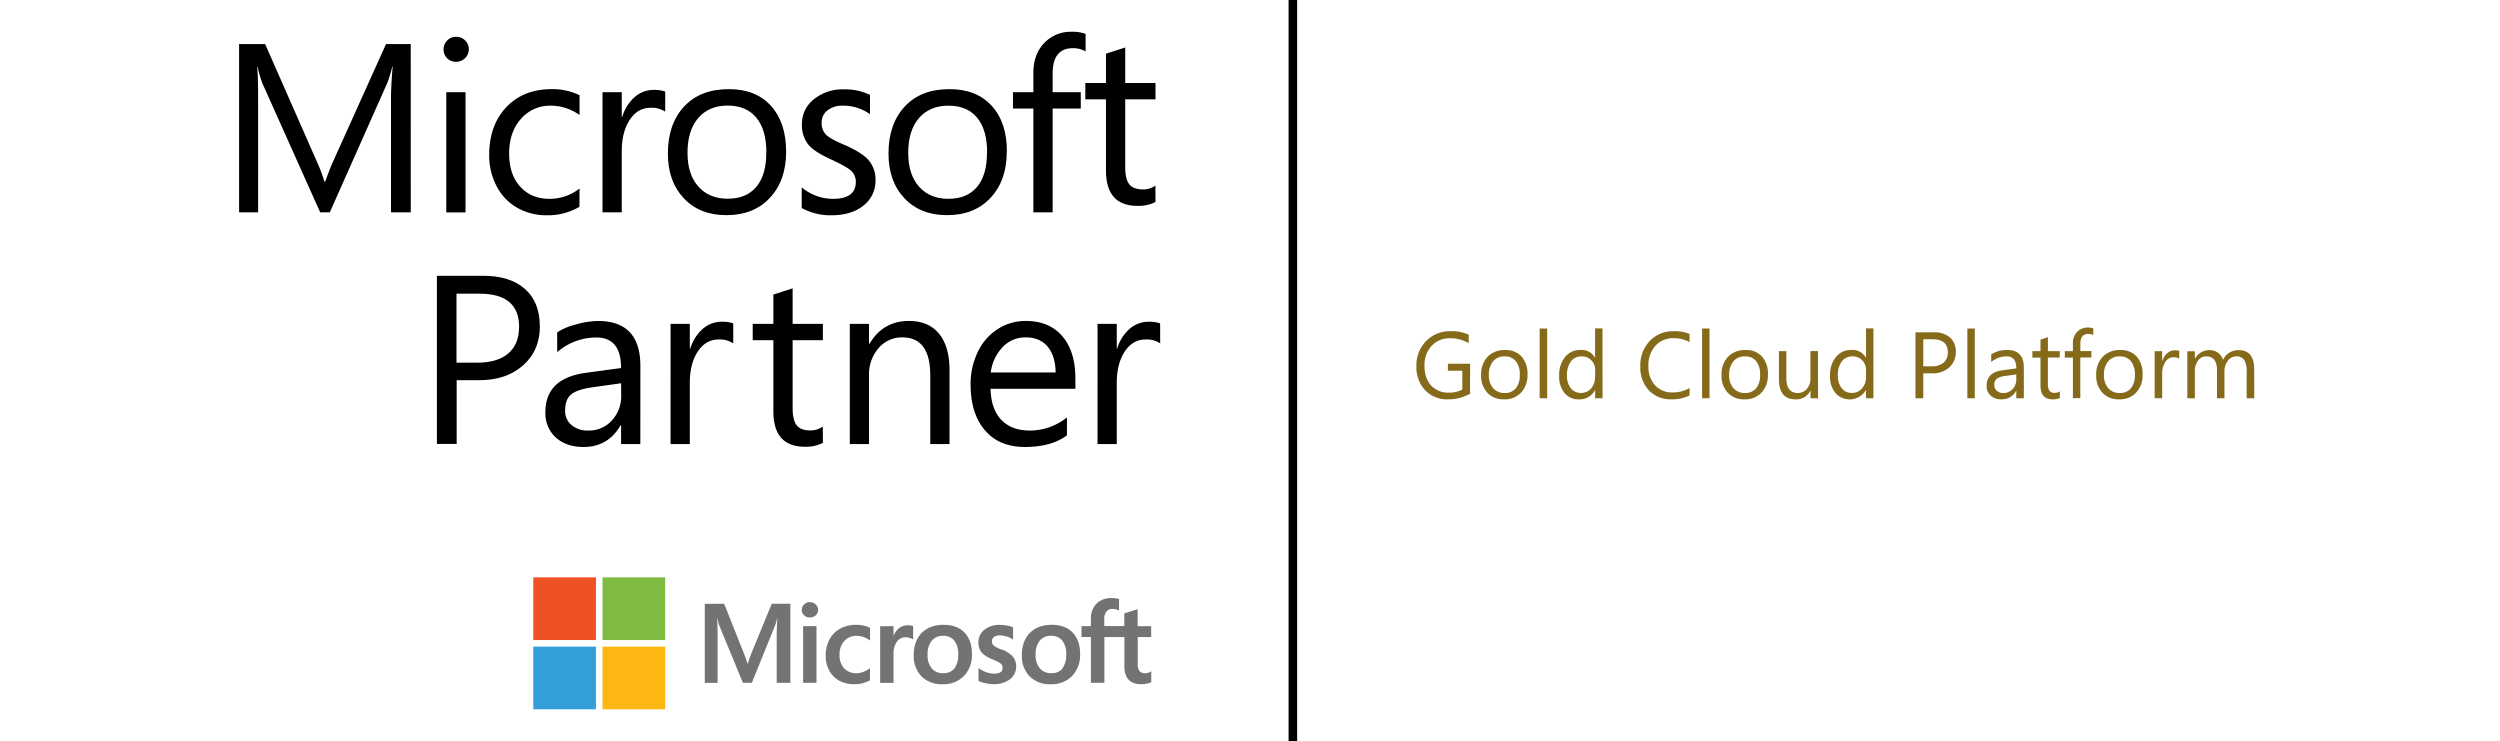 <svg id="Layer_1" data-name="Layer 1" xmlns="http://www.w3.org/2000/svg" viewBox="0 0 1011.51 300"><defs><style>.cls-1{fill:#856a1a;}.cls-2{fill:#737373;}.cls-3{fill:#ef5125;}.cls-4{fill:#7fba42;}.cls-5{fill:#329fd9;}.cls-6{fill:#fcb713;}</style></defs><path class="cls-1" d="M594.78,159.31a17.83,17.83,0,0,1-8.93,2.27,12.19,12.19,0,0,1-9.24-3.69,13.49,13.49,0,0,1-3.52-9.75A13.88,13.88,0,0,1,577,138a13.34,13.34,0,0,1,9.93-4,17,17,0,0,1,7.32,1.41v3.46a14.1,14.1,0,0,0-7.67-2,9.57,9.57,0,0,0-7.35,3.09,11.29,11.29,0,0,0-2.87,8c0,3.37.89,6,2.66,8a9.34,9.34,0,0,0,7.22,2.9,11.18,11.18,0,0,0,5.42-1.25V150h-5.84v-2.83h9Z"/><path class="cls-1" d="M608.54,161.58a8.84,8.84,0,0,1-6.75-2.67,9.89,9.89,0,0,1-2.52-7.08,10.35,10.35,0,0,1,2.62-7.5,9.45,9.45,0,0,1,7.1-2.7,8.55,8.55,0,0,1,6.65,2.62,10.44,10.44,0,0,1,2.39,7.28,10.22,10.22,0,0,1-2.58,7.3A9,9,0,0,1,608.54,161.58Zm.22-17.38a5.78,5.78,0,0,0-4.65,2,8.21,8.21,0,0,0-1.71,5.52,7.76,7.76,0,0,0,1.73,5.34,5.88,5.88,0,0,0,4.63,1.95,5.58,5.58,0,0,0,4.55-1.92,8.29,8.29,0,0,0,1.59-5.45,8.47,8.47,0,0,0-1.59-5.51A5.55,5.55,0,0,0,608.76,144.2Z"/><path class="cls-1" d="M626,161.13h-3.05V132.92H626Z"/><path class="cls-1" d="M648.4,161.13h-3v-3.24h-.08a7,7,0,0,1-6.55,3.69A7.12,7.12,0,0,1,633,159a10.52,10.52,0,0,1-2.15-7,11.39,11.39,0,0,1,2.39-7.57,7.83,7.83,0,0,1,6.34-2.85,6.1,6.1,0,0,1,5.71,3.09h.08v-11.8h3Zm-3-8.61v-2.81a5.43,5.43,0,0,0-1.53-3.91,5.08,5.08,0,0,0-3.87-1.6,5.28,5.28,0,0,0-4.39,2,9,9,0,0,0-1.6,5.66,8.07,8.07,0,0,0,1.53,5.2,5,5,0,0,0,4.13,1.91,5.2,5.2,0,0,0,4.14-1.84A6.87,6.87,0,0,0,645.35,152.52Z"/><path class="cls-1" d="M683.59,160a15.67,15.67,0,0,1-7.37,1.56,11.89,11.89,0,0,1-9.12-3.67,13.53,13.53,0,0,1-3.42-9.62,14.17,14.17,0,0,1,3.85-10.35A13.08,13.08,0,0,1,677.3,134a15.52,15.52,0,0,1,6.29,1.1v3.33a12.71,12.71,0,0,0-6.32-1.6,9.71,9.71,0,0,0-7.46,3.07,11.59,11.59,0,0,0-2.86,8.21,11,11,0,0,0,2.68,7.76,9.08,9.08,0,0,0,7,2.9,13.15,13.15,0,0,0,7-1.79Z"/><path class="cls-1" d="M691.67,161.13h-3V132.92h3Z"/><path class="cls-1" d="M705.81,161.58a8.83,8.83,0,0,1-6.74-2.67,9.9,9.9,0,0,1-2.53-7.08,10.31,10.31,0,0,1,2.63-7.5,9.43,9.43,0,0,1,7.09-2.7,8.53,8.53,0,0,1,6.65,2.62,10.39,10.39,0,0,1,2.39,7.28,10.21,10.21,0,0,1-2.57,7.3A9.05,9.05,0,0,1,705.81,161.58ZM706,144.2a5.81,5.81,0,0,0-4.66,2,8.21,8.21,0,0,0-1.71,5.52,7.81,7.81,0,0,0,1.73,5.34A5.9,5.9,0,0,0,706,159a5.58,5.58,0,0,0,4.55-1.92,8.29,8.29,0,0,0,1.59-5.45,8.47,8.47,0,0,0-1.59-5.51A5.55,5.55,0,0,0,706,144.2Z"/><path class="cls-1" d="M735.59,161.13h-3.05v-3h-.08a6.25,6.25,0,0,1-5.88,3.46q-6.81,0-6.81-8.11V142.08h3V153q0,6,4.62,6a4.65,4.65,0,0,0,3.67-1.65,6.24,6.24,0,0,0,1.45-4.3v-11h3.05Z"/><path class="cls-1" d="M758,161.13h-3v-3.24h-.07A7.68,7.68,0,0,1,742.6,159a10.47,10.47,0,0,1-2.15-7,11.38,11.38,0,0,1,2.38-7.57,7.85,7.85,0,0,1,6.34-2.85,6.12,6.12,0,0,1,5.72,3.09H755v-11.8h3Zm-3-8.61v-2.81a5.47,5.47,0,0,0-1.52-3.91,5.11,5.11,0,0,0-3.87-1.6,5.28,5.28,0,0,0-4.4,2,9,9,0,0,0-1.6,5.66,8,8,0,0,0,1.54,5.2,5,5,0,0,0,4.12,1.91,5.2,5.2,0,0,0,4.14-1.84A6.87,6.87,0,0,0,755,152.52Z"/><path class="cls-1" d="M778.17,151.05v10.08H775V134.45h7.33a9.68,9.68,0,0,1,6.64,2.08,7.44,7.44,0,0,1,2.35,5.88,8.12,8.12,0,0,1-2.61,6.22,10,10,0,0,1-7.06,2.42Zm0-13.78v10.95h3.27a7.39,7.39,0,0,0,4.95-1.48,5.26,5.26,0,0,0,1.7-4.18c0-3.52-2.09-5.29-6.26-5.29Z"/><path class="cls-1" d="M799,161.13h-3V132.92h3Z"/><path class="cls-1" d="M818.85,161.13H815.8v-3h-.08a6.37,6.37,0,0,1-5.86,3.43,6.22,6.22,0,0,1-4.45-1.51,5.19,5.19,0,0,1-1.61-4q0-5.34,6.29-6.21l5.71-.81q0-4.85-3.93-4.85a9.39,9.39,0,0,0-6.21,2.34v-3.12a11.72,11.72,0,0,1,6.47-1.79q6.72,0,6.72,7.11Zm-3.05-9.64-4.6.64a7.27,7.27,0,0,0-3.2,1.05,3,3,0,0,0-1.08,2.67,2.89,2.89,0,0,0,1,2.28,3.84,3.84,0,0,0,2.65.88,4.91,4.91,0,0,0,3.75-1.59,5.66,5.66,0,0,0,1.48-4Z"/><path class="cls-1" d="M833.44,161a6,6,0,0,1-2.85.59q-5,0-5-5.58V144.68h-3.28v-2.6h3.28v-4.66l3-1v5.64h4.8v2.6h-4.8v10.74a4.45,4.45,0,0,0,.65,2.73,2.6,2.6,0,0,0,2.16.82,3.22,3.22,0,0,0,2-.63Z"/><path class="cls-1" d="M846.93,135.6a4,4,0,0,0-2-.5c-2.14,0-3.21,1.34-3.21,4v2.94h4.47v2.6H841.7v16.45h-3V144.68h-3.26v-2.6h3.26V139a6.44,6.44,0,0,1,1.73-4.74,5.85,5.85,0,0,1,4.32-1.74,5.79,5.79,0,0,1,2.21.34Z"/><path class="cls-1" d="M857.41,161.58a8.86,8.86,0,0,1-6.75-2.67,9.89,9.89,0,0,1-2.52-7.08,10.31,10.31,0,0,1,2.63-7.5,9.43,9.43,0,0,1,7.09-2.7,8.53,8.53,0,0,1,6.65,2.62,10.44,10.44,0,0,1,2.39,7.28,10.22,10.22,0,0,1-2.58,7.3A9,9,0,0,1,857.41,161.58Zm.22-17.38a5.78,5.78,0,0,0-4.65,2,8.21,8.21,0,0,0-1.71,5.52,7.81,7.81,0,0,0,1.73,5.34,5.88,5.88,0,0,0,4.63,1.95,5.56,5.56,0,0,0,4.55-1.92,8.3,8.3,0,0,0,1.6-5.45,8.47,8.47,0,0,0-1.6-5.51A5.54,5.54,0,0,0,857.63,144.2Z"/><path class="cls-1" d="M881.72,145.16a3.83,3.83,0,0,0-2.31-.61,3.9,3.9,0,0,0-3.27,1.84,8.58,8.58,0,0,0-1.31,5v9.71h-3.05v-19h3.05V146h.08a6.55,6.55,0,0,1,2-3.13,4.53,4.53,0,0,1,3-1.13,5.11,5.11,0,0,1,1.83.26Z"/><path class="cls-1" d="M912.09,161.13H909V150.19a8.26,8.26,0,0,0-1-4.58,3.72,3.72,0,0,0-3.29-1.41,4.06,4.06,0,0,0-3.32,1.78,6.85,6.85,0,0,0-1.37,4.28v10.87H897V149.82q0-5.62-4.33-5.62a4,4,0,0,0-3.32,1.68,7,7,0,0,0-1.3,4.38v10.87H885v-19h3.05v3h.08a6.46,6.46,0,0,1,5.91-3.46,5.51,5.51,0,0,1,5.4,3.94,6.79,6.79,0,0,1,6.33-3.94q6.29,0,6.29,7.76Z"/><path d="M467.52,81.72a14.87,14.87,0,0,1-7.31,1.57q-12.72,0-12.73-14.34V40.18h-8.35v-6.6h8.35V21.72l7.79-2.52V33.58h12.25v6.6H455.27V67.62q0,4.89,1.66,6.95t5.56,2.07a8.25,8.25,0,0,0,5-1.57Z"/><rect x="521.36" width="3.47" height="300"/><path class="cls-2" d="M304,264.36l-1.5,4.19h-.08A40.39,40.39,0,0,0,301,264.4l-8-20.11h-7.84v32h5.18V256.61c0-1.21,0-2.68-.08-4.36,0-.85-.12-1.53-.15-2.05h.12a27.87,27.87,0,0,0,.73,2.74l9.62,23.33h3.62l9.54-23.54a22.31,22.31,0,0,0,.66-2.53h.11c-.13,2.33-.23,4.46-.25,5.75v20.32h5.52v-32h-7.53Z"/><polygon class="cls-2" points="324.95 276.27 330.35 276.27 330.35 258.97 330.35 253.35 324.95 253.35 324.95 264.61 324.95 276.27"/><path class="cls-2" d="M327.71,243.61a3.25,3.25,0,0,0-2.3.9,3,3,0,0,0-1,2.25,2.88,2.88,0,0,0,.95,2.2,3.25,3.25,0,0,0,2.31.88A3.31,3.31,0,0,0,330,249a2.88,2.88,0,0,0,1-2.2,3,3,0,0,0-.94-2.22,3.19,3.19,0,0,0-2.34-.93"/><path class="cls-2" d="M349.44,253.12a15.29,15.29,0,0,0-3-.32,13.23,13.23,0,0,0-6.55,1.58,10.53,10.53,0,0,0-4.33,4.44,14.13,14.13,0,0,0-1.49,6.59,12.13,12.13,0,0,0,1.45,5.9,10.08,10.08,0,0,0,4,4.08,12,12,0,0,0,5.9,1.44,12.89,12.89,0,0,0,6.5-1.53l.07,0v-4.94l-.22.17a10.19,10.19,0,0,1-2.64,1.37,8,8,0,0,1-2.59.5,6.64,6.64,0,0,1-5-2,7.66,7.66,0,0,1-1.86-5.46,8,8,0,0,1,1.93-5.59,6.64,6.64,0,0,1,5.06-2.09,8.65,8.65,0,0,1,5.14,1.79l.22.16V254l-.07,0a8.88,8.88,0,0,0-2.49-.85"/><path class="cls-2" d="M367.2,253a5.51,5.51,0,0,0-3.6,1.3,7.15,7.15,0,0,0-2.08,3.07h0v-4h-5.4v22.92h5.4V264.55a8.18,8.18,0,0,1,1.34-4.87,4.12,4.12,0,0,1,3.48-1.84,6.3,6.3,0,0,1,1.63.24,3.94,3.94,0,0,1,1.25.5l.23.17v-5.44l-.09,0a5.63,5.63,0,0,0-2.11-.32"/><path class="cls-2" d="M381.84,252.8c-3.78,0-6.78,1.11-8.92,3.29s-3.22,5.21-3.22,9a11.73,11.73,0,0,0,3.14,8.58,11.45,11.45,0,0,0,8.45,3.17,11.66,11.66,0,0,0,8.75-3.34,12.33,12.33,0,0,0,3.22-8.9c0-3.64-1-6.55-3-8.64s-4.83-3.15-8.4-3.15m4.29,17.65a5.47,5.47,0,0,1-4.53,1.91,5.76,5.76,0,0,1-4.64-1.95,8.26,8.26,0,0,1-1.67-5.51,8.62,8.62,0,0,1,1.67-5.66,5.71,5.71,0,0,1,4.6-2,5.62,5.62,0,0,1,4.48,1.9,8.46,8.46,0,0,1,1.63,5.61,9,9,0,0,1-1.54,5.68"/><path class="cls-2" d="M405.22,262.82a11.84,11.84,0,0,1-3.24-1.68,2.38,2.38,0,0,1-.65-1.77,2,2,0,0,1,.83-1.63,3.74,3.74,0,0,1,2.32-.65,9.6,9.6,0,0,1,2.77.42,8.94,8.94,0,0,1,2.41,1.12l.23.15v-5l-.09,0a11.36,11.36,0,0,0-2.45-.68,14.55,14.55,0,0,0-2.69-.28,9.88,9.88,0,0,0-6.33,1.95,6.26,6.26,0,0,0-2.46,5.09,7.16,7.16,0,0,0,.53,2.84,5.8,5.8,0,0,0,1.64,2.13,14,14,0,0,0,3.31,1.86,24.33,24.33,0,0,1,2.76,1.28,4,4,0,0,1,1.22,1,2.28,2.28,0,0,1,.33,1.3c0,1.54-1.15,2.29-3.52,2.29a9.57,9.57,0,0,1-3-.55,11.11,11.11,0,0,1-3-1.55l-.23-.16v5.26l.09,0a14,14,0,0,0,2.89.89,16.13,16.13,0,0,0,3.09.36,10.46,10.46,0,0,0,6.68-2,6.34,6.34,0,0,0,2.48-5.21,6,6,0,0,0-1.33-3.93,11.51,11.51,0,0,0-4.55-2.9"/><path class="cls-2" d="M425.6,252.8c-3.78,0-6.78,1.11-8.92,3.29s-3.23,5.21-3.23,9a11.7,11.7,0,0,0,3.15,8.58,11.44,11.44,0,0,0,8.45,3.17,11.64,11.64,0,0,0,8.74-3.34,12.33,12.33,0,0,0,3.23-8.9c0-3.64-1-6.55-3-8.64s-4.83-3.15-8.39-3.15m4.29,17.65a5.48,5.48,0,0,1-4.53,1.91,5.78,5.78,0,0,1-4.65-1.95A8.32,8.32,0,0,1,419,264.9a8.68,8.68,0,0,1,1.67-5.66,5.71,5.71,0,0,1,4.6-2,5.62,5.62,0,0,1,4.48,1.9,8.4,8.4,0,0,1,1.64,5.61,9,9,0,0,1-1.54,5.68"/><path class="cls-2" d="M465.77,257.75v-4.4H460.3v-6.83l-.18,0L455,248.14l-.1,0v5.18H446.8v-2.88a4.54,4.54,0,0,1,.9-3.06,3.11,3.11,0,0,1,2.5-1,5.78,5.78,0,0,1,2.37.54l.2.09v-4.64l-.09,0a9.28,9.28,0,0,0-3-.4,8.85,8.85,0,0,0-4.3,1,7.4,7.4,0,0,0-2.95,2.92,8.62,8.62,0,0,0-1.05,4.28v3.17h-3.8v4.4h3.8v18.52h5.46V257.75h8.09v11.77c0,4.85,2.29,7.31,6.8,7.31a11.22,11.22,0,0,0,2.32-.26,6.29,6.29,0,0,0,1.68-.54l.08,0v-4.44l-.23.15a3.66,3.66,0,0,1-1.09.48,4.29,4.29,0,0,1-1.08.18,3,3,0,0,1-2.33-.84,4.58,4.58,0,0,1-.74-2.95V257.75Z"/><rect class="cls-3" x="215.77" y="233.6" width="25.36" height="25.36"/><rect class="cls-4" x="243.77" y="233.6" width="25.36" height="25.36"/><rect class="cls-5" x="215.76" y="261.62" width="25.36" height="25.36"/><rect class="cls-6" x="243.77" y="261.62" width="25.36" height="25.36"/><path d="M166.2,85.91h-8V40.19q0-5.4.67-13.19h-.19a41.31,41.31,0,0,1-2,6.6L133.44,85.91h-3.89L106.29,34a39,39,0,0,1-2.05-7h-.18q.38,4.08.38,13.29V85.91h-7.7V17.84h10.54l20.89,47.47a59.51,59.51,0,0,1,3.08,8.16h.34q2.37-6.56,3.28-8.35l21.31-47.28h10Z"/><path d="M189.68,19.88a4.82,4.82,0,0,1-1.51,3.63A5.09,5.09,0,0,1,184.56,25a5,5,0,0,1-3.61-1.4,4.82,4.82,0,0,1-1.47-3.67,4.91,4.91,0,0,1,1.45-3.54,4.82,4.82,0,0,1,3.63-1.5,5,5,0,0,1,3.65,1.48,4.85,4.85,0,0,1,1.47,3.56m-1.33,66h-7.78V37.3h7.78Z"/><path d="M234.44,83.68A25.26,25.26,0,0,1,221.1,87.1,23.53,23.53,0,0,1,209.16,84a21.12,21.12,0,0,1-8.23-8.67,26.53,26.53,0,0,1-3-12.58q0-12.06,6.91-19.37t18.4-7.31a24.71,24.71,0,0,1,11.25,2.47v8A20,20,0,0,0,223,42.76a15.53,15.53,0,0,0-12.27,5.39Q206,53.54,206,62.08t4.49,13.43q4.49,5,12,4.94a19.61,19.61,0,0,0,12-4.18Z"/><path d="M269.13,45.18a9.69,9.69,0,0,0-5.93-1.57q-5.18,0-8.4,4.87t-3.23,12.65V85.91h-7.79V37.3h7.79v10h.19a17.2,17.2,0,0,1,5-8,11.52,11.52,0,0,1,7.74-2.92,12.71,12.71,0,0,1,4.65.67Z"/><path d="M318.07,61.41q0,11.6-6.58,18.64t-17.63,7q-10.78,0-17.21-6.85t-6.43-18.07q0-12,6.6-19.06t18.18-7q10.81,0,16.94,6.77t6.13,18.53m-8,.29q0-9.16-4.06-14.05t-11.6-4.89q-7.5,0-11.87,5t-4.37,14.12q0,8.73,4.39,13.65t11.85,4.91q7.59,0,11.63-4.84t4-13.91"/><path d="M354.23,72.9a12.59,12.59,0,0,1-4.86,10.26q-4.87,3.93-12.94,3.94a24,24,0,0,1-12.06-2.95V75.8A19.62,19.62,0,0,0,337,80.45q9.25,0,9.26-6.79a5.91,5.91,0,0,0-1.81-4.48c-1.2-1.16-3.94-2.71-8.21-4.68s-7.34-3.81-9.12-5.91a12.58,12.58,0,0,1-2.65-8.38,12.56,12.56,0,0,1,4.84-10.06,18.55,18.55,0,0,1,12.29-4A23.32,23.32,0,0,1,352,38.39v7.83a18.16,18.16,0,0,0-11-3.46,9.54,9.54,0,0,0-6.2,1.9,6,6,0,0,0-2.35,4.88,6.55,6.55,0,0,0,1.81,5q1.8,1.73,7.45,4.1,6.93,3,9.73,6.17a12,12,0,0,1,2.8,8.12"/><path d="M407.34,61.41q0,11.6-6.57,18.64t-17.64,7q-10.77,0-17.21-6.85t-6.43-18.07q0-12,6.6-19.06t18.18-7q10.83,0,17,6.77t6.12,18.53m-8,.29q0-9.16-4.06-14.05T383.7,42.76q-7.5,0-11.87,5t-4.36,14.12q0,8.73,4.39,13.65t11.84,4.91q7.59,0,11.63-4.84t4-13.91"/><path d="M439.24,20.78a10.34,10.34,0,0,0-5.18-1.28q-8.16,0-8.16,10.3v7.5h11.39v6.6H425.9v42h-7.79v-42h-8.26V37.3h8.26V29.42q0-7.41,4.37-12a14.71,14.71,0,0,1,11.11-4.56,15.3,15.3,0,0,1,5.65.85Z"/><path d="M218.45,131.9q0,9.89-6.81,15.93t-17.87,6h-9v25.78h-8V111.58h18.7q10.92,0,16.93,5.34t6,15m-8.35.43q0-13.53-16-13.53h-9.35v27.92h8.36q8.21,0,12.58-3.73t4.37-10.66"/><path d="M259.08,179.66h-7.79v-7.59h-.19q-5.07,8.77-14.95,8.78c-4.68,0-8.44-1.28-11.25-3.83a13.14,13.14,0,0,1-4.23-10.27q0-13.58,16.05-15.86l14.57-2q0-12.34-10-12.34a24.07,24.07,0,0,0-15.85,5.93v-8a23.43,23.43,0,0,1,7.31-3.11,33.55,33.55,0,0,1,9.21-1.5q17.13,0,17.14,18.19Zm-7.79-24.59-11.77,1.66q-6,.86-8.45,2.87c-1.62,1.35-2.42,3.52-2.42,6.53a7.28,7.28,0,0,0,2.61,5.86A10,10,0,0,0,238,174.2a12.48,12.48,0,0,0,9.57-4.08,14.49,14.49,0,0,0,3.77-10.21Z"/><path d="M296.67,138.93a9.74,9.74,0,0,0-5.94-1.57q-5.18,0-8.4,4.87t-3.23,12.65v24.78h-7.79V131.05h7.79v10h.19a17.22,17.22,0,0,1,5-7.95,11.48,11.48,0,0,1,7.73-2.92,12.8,12.8,0,0,1,4.66.67Z"/><path d="M332.94,179.18a14.84,14.84,0,0,1-7.31,1.57q-12.72,0-12.72-14.34V137.65h-8.36v-6.6h8.36V119.18l7.79-2.52v14.39h12.24v6.6H320.7v27.43q0,4.89,1.66,7t5.55,2.07a8.29,8.29,0,0,0,5-1.57Z"/><path d="M384.18,179.66h-7.79V151.94q0-15.44-11.3-15.43a12.33,12.33,0,0,0-9.61,4.34,16.05,16.05,0,0,0-3.87,11.09v27.72h-7.78V131.05h7.78v8.07h.19q5.46-9.26,15.95-9.26,8,0,12.23,5.22t4.2,14.82Z"/><path d="M435.11,157.3H400.78q.2,8.22,4.35,12.56t11.51,4.34a23.83,23.83,0,0,0,15.05-5.32v7.27q-6.36,4.69-16.9,4.7t-16.24-6.72q-5.83-6.72-5.84-18.58a29.61,29.61,0,0,1,2.92-13.18,22.3,22.3,0,0,1,8.05-9.23,20.75,20.75,0,0,1,11.39-3.28q9.45,0,14.74,6.15t5.3,17.21Zm-8-6.6q-.11-6.73-3.25-10.47t-8.9-3.72a12.56,12.56,0,0,0-9.26,3.89,18.19,18.19,0,0,0-4.84,10.3Z"/><path d="M469.42,138.93a9.7,9.7,0,0,0-5.94-1.57q-5.18,0-8.4,4.87t-3.23,12.65v24.78h-7.78V131.05h7.78v10H452a17.22,17.22,0,0,1,5-7.95,11.5,11.5,0,0,1,7.73-2.92,12.8,12.8,0,0,1,4.66.67Z"/></svg>